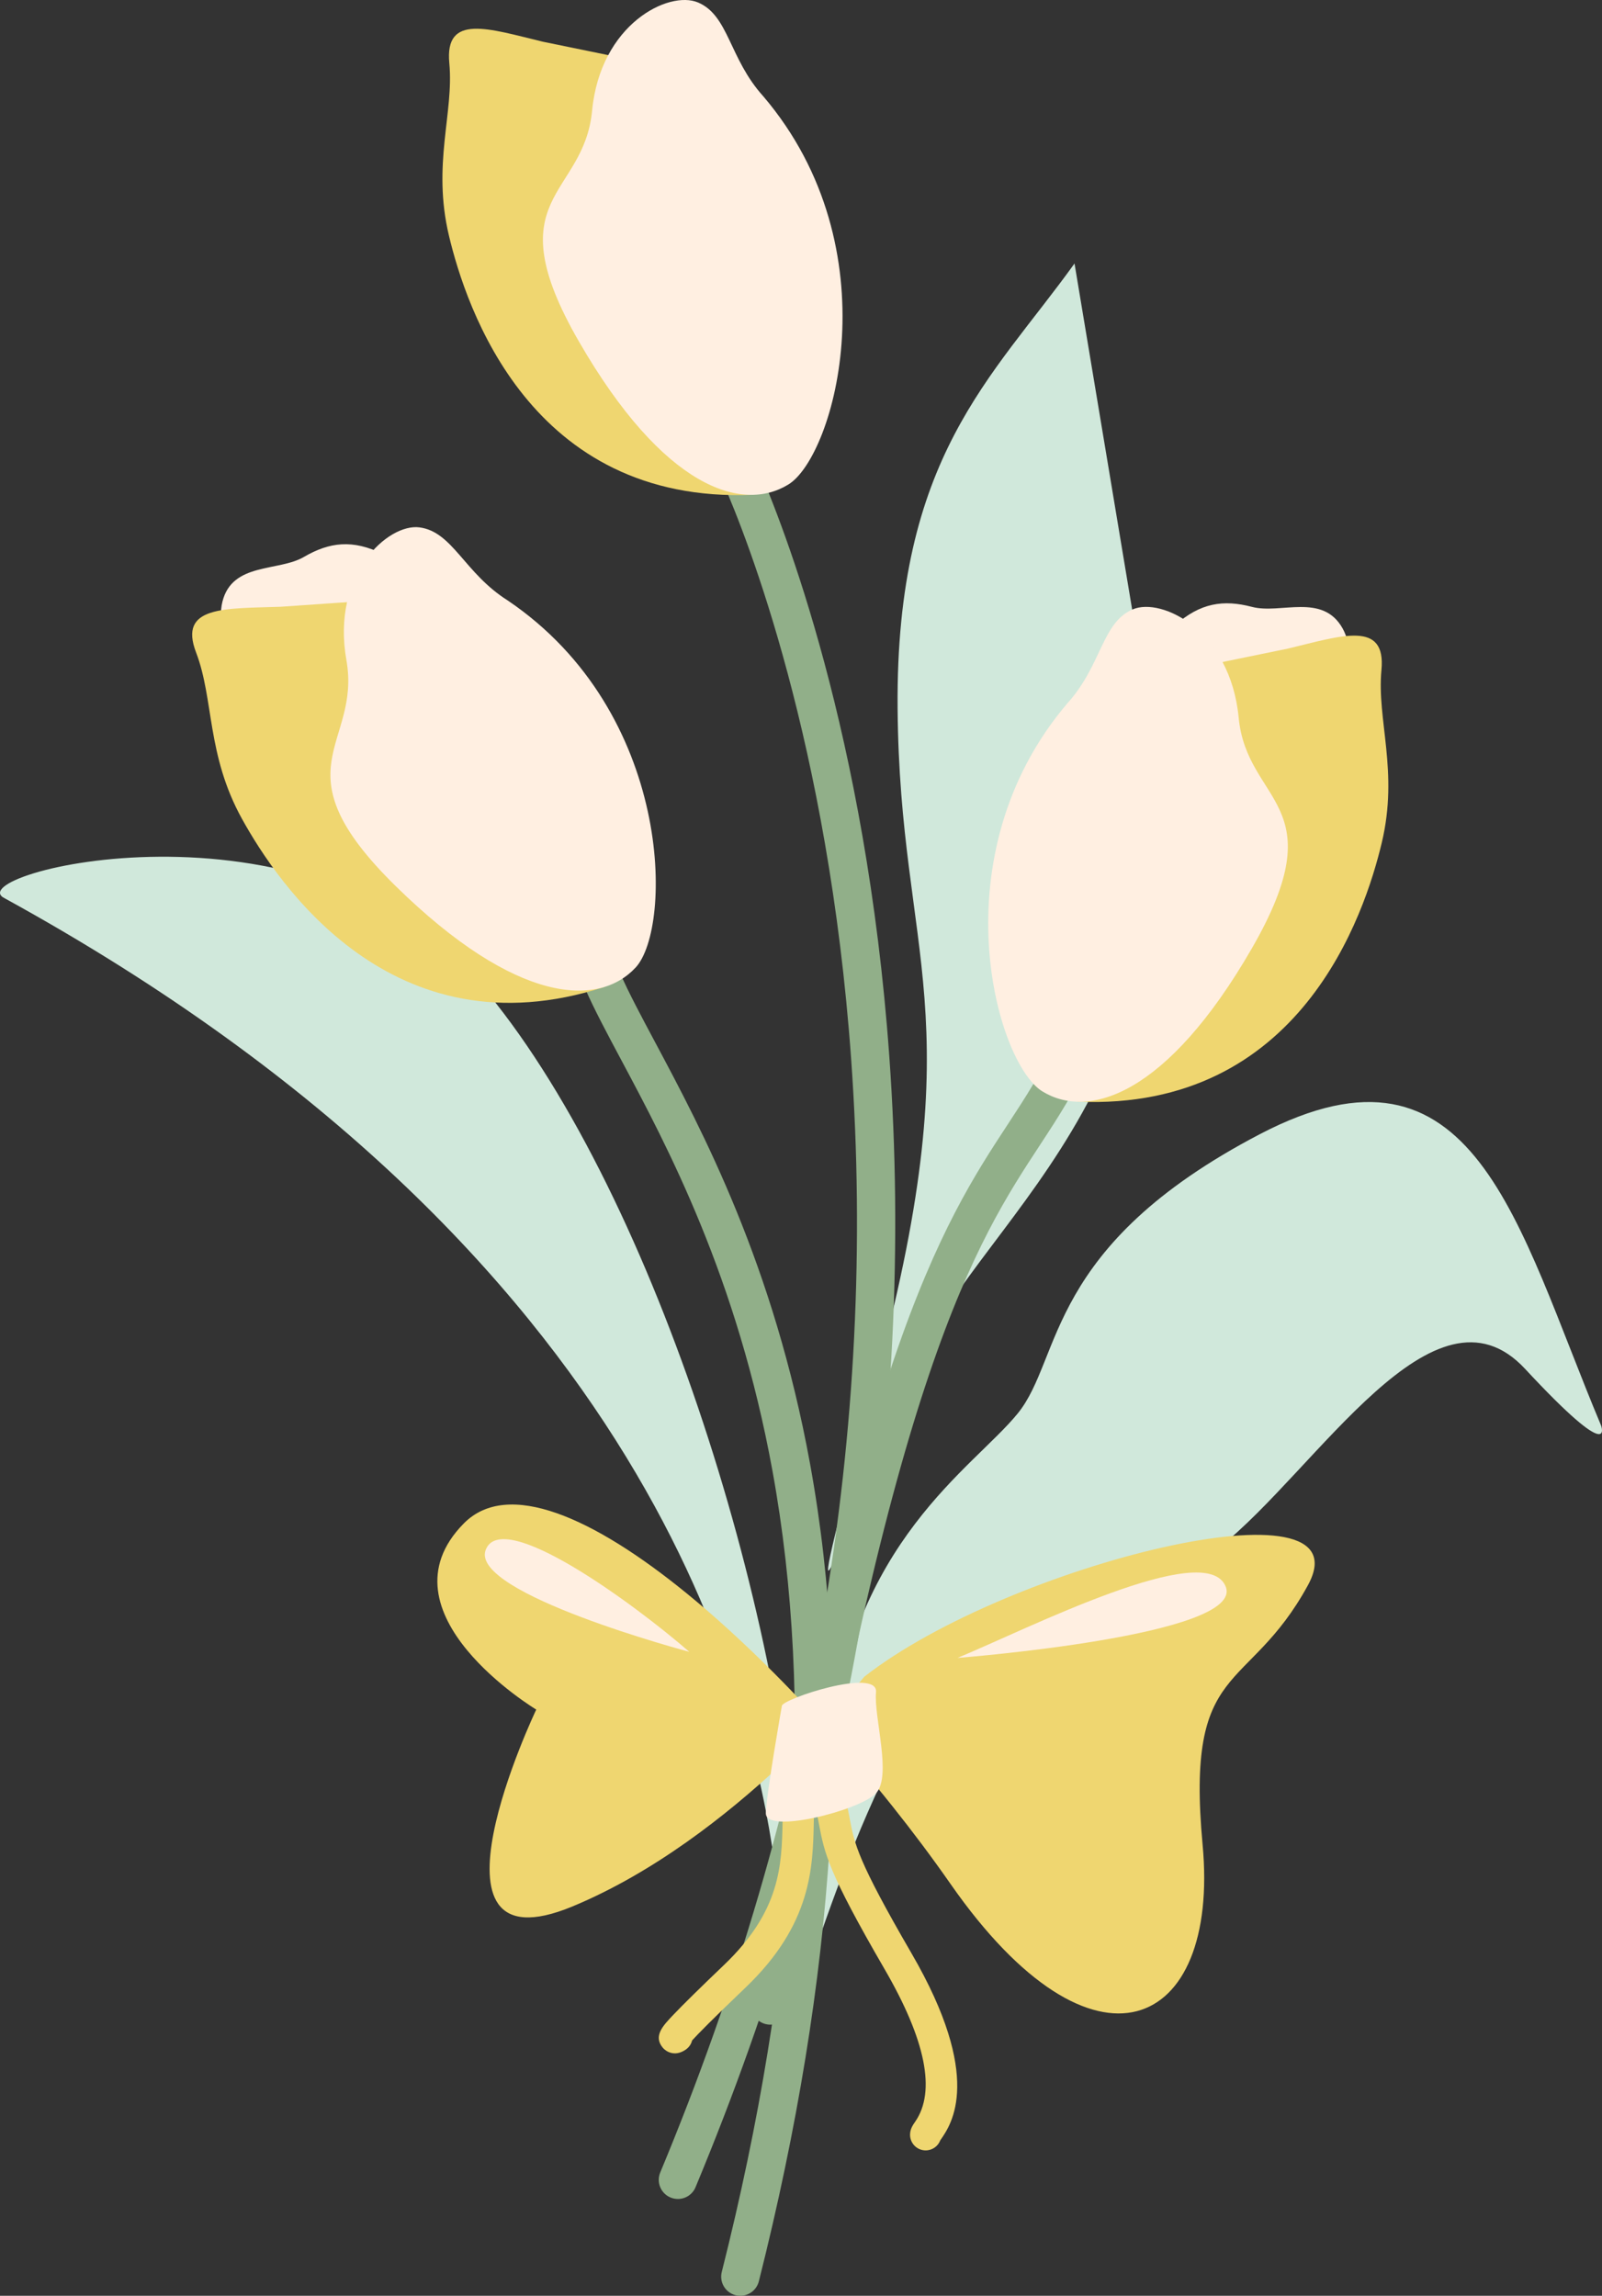 <svg xmlns="http://www.w3.org/2000/svg" viewBox="0 0 351.442 503.502" width="100%" style="vertical-align: middle; max-width: 100%; width: 100%;"><rect x="0" y="0" width="351.442" height="503.502" fill="#333333" stroke="none"/><g></g><g><g><g><g><path d="M351.244,312.641c-18.465-43.922-27.638-88.554-74.828-63.919-47.19,24.635-43.295,49.107-53.118,61.229-9.823,12.122-36.627,27.984-41.404,74.008-1.3,12.524-11.212,70.341-11.212,70.341,0,0,14.561-54.146,31.897-80.084,17.336-25.938,42.921-17.374,65.026-34.937,21.364-16.974,47.013-60.527,66.956-39.073,19.943,21.455,16.684,12.435,16.684,12.435Z" fill="rgb(208,232,219)"></path><path d="M169.847,408.054c-4.884-33.622-25.643-132.395-168.774-211.023-11.097-5.327,66.657-25.264,104.202,18.697,37.544,43.961,66.689,137.193,70.064,199.755" fill="rgb(208,232,219)"></path><path d="M235.725,57.786c-18.083,25.175-39.254,42.377-38.813,97.509s16.76,66.158-4.411,145.549c-21.171,79.39-7.498,32.781,8.38-1.913,15.878-34.694,64.835-61.123,49.839-151.133l-14.996-90.011Z" fill="rgb(208,232,219)"></path><path d="M148.711,482.268c-.538,0-1.084-.104-1.611-.323-2.14-.892-3.151-3.348-2.26-5.486,33.636-80.725,47.726-162.906,41.878-244.263-4.966-69.105-22.805-114.249-28.153-126.439-.932-2.121,.034-4.597,2.156-5.527,2.119-.931,4.597,.032,5.527,2.156,5.485,12.501,23.777,58.764,28.84,129.209,5.941,82.676-8.358,166.146-42.502,248.091-.672,1.612-2.231,2.583-3.875,2.583Z" fill="rgb(145,175,137)"></path><path d="M119.104,9.152c-11.922-2.871-21.58-6.264-20.536,4.698,1.044,10.963-3.809,22.187-.077,37.848,3.732,15.661,17.832,58.836,66.64,56.825,4.896-.873,10.001-87.887-18.013-93.629l-28.014-5.742Z" fill="rgb(239,214,112)"></path><path d="M153.122,.538c-6.387-2.702-21.404,4.698-23.231,23.753-1.827,19.054-21.404,18.532-2.871,50.638,18.532,32.106,35.76,37.587,45.94,31.322,10.18-6.264,22.97-51.682-5.481-85.093-7.57-8.353-7.57-17.749-14.356-20.621Z" fill="rgb(255,239,225)"></path><path d="M162.409,503.502c-.34,0-.685-.041-1.029-.128-2.247-.567-3.608-2.848-3.042-5.095,16.626-65.894,20.367-125.015,11.12-175.719-7.737-42.425-23.04-71.104-33.166-90.08-3.172-5.943-5.91-11.075-7.888-15.583-.932-2.121,.034-4.597,2.156-5.527,2.12-.932,4.597,.033,5.527,2.156,1.849,4.212,4.518,9.213,7.607,15.003,10.371,19.438,26.046,48.812,34.018,92.525,9.464,51.894,5.683,112.212-11.238,179.277-.48,1.902-2.189,3.17-4.065,3.17Z" fill="rgb(145,175,137)"></path><path d="M84.071,121.539c-6.701-3.314-11.814-2.649-17.41,.61-5.596,3.259-15.7,1.132-17.865,9.802s7.699,15.56,8.351,15.739,35.442-13.709,35.442-13.709l-8.517-12.442Z" fill="rgb(255,239,225)"></path><path d="M61.543,133.072c-12.256,.428-22.47-.254-18.526,10.029,3.943,10.282,2.275,22.396,10.066,36.485,7.791,14.089,32.944,51.907,79.429,36.893,4.483-2.153-13.912-87.353-42.44-85.38l-28.528,1.973Z" fill="rgb(239,214,112)"></path><path d="M92.009,115.659c-6.878-.892-19.362,10.261-16.017,29.109,3.345,18.847-15.656,23.59,10.801,49.556,26.457,25.966,44.523,26.632,52.652,17.869,8.129-8.763,8.283-55.947-28.08-80.513-9.531-6.019-12.048-15.072-19.356-16.02Z" fill="rgb(255,239,225)"></path><path d="M168.983,444.036c-.221,0-.444-.018-.669-.054-2.288-.367-3.846-2.52-3.479-4.807,22.678-141.376,42.083-170.98,56.252-192.597,4.014-6.124,7.48-11.412,10.575-18.464,.932-2.122,3.413-3.088,5.527-2.156,2.122,.931,3.088,3.406,2.156,5.527-3.376,7.694-7.196,13.522-11.24,19.693-13.755,20.982-32.592,49.721-54.985,189.324-.331,2.063-2.113,3.532-4.138,3.532Z" fill="rgb(145,175,137)"></path><path d="M257.726,137.177c5.568-4.988,10.673-5.717,16.937-4.077,6.264,1.641,15.429-3.116,19.838,4.657,4.408,7.773-3.248,17.053-3.828,17.401s-37.819-3.712-37.819-3.712l4.872-14.269Z" fill="rgb(255,239,225)"></path><path d="M282.521,142.253c11.922-2.871,21.58-6.264,20.536,4.698-1.044,10.963,3.809,22.187,.077,37.848-3.732,15.661-17.832,58.836-66.64,56.825-4.896-.873-10.001-87.887,18.013-93.629l28.014-5.742Z" fill="rgb(239,214,112)"></path><path d="M248.504,133.639c6.387-2.702,21.404,4.698,23.231,23.753,1.827,19.054,21.404,18.532,2.871,50.638-18.532,32.106-35.76,37.587-45.94,31.322-10.18-6.264-22.97-51.682,5.481-85.093,7.57-8.353,7.57-17.749,14.356-20.621Z" fill="rgb(255,239,225)"></path></g><g><path d="M189.596,367.739c31.433-24.616,110.585-44.31,97.33-20.072-13.255,24.238-26.889,16.149-23.102,56.929,3.787,40.78-23.859,53.656-55.292,8.589-31.433-45.067-87.483-98.664-106.798-79.061-19.314,19.603,15.906,40.811,15.906,40.811,0,0-27.646,57.943,7.953,43.173,35.599-14.77,64.003-50.369,64.003-50.369Z" fill="rgb(239,214,112)"></path><path d="M203.071,471.613c-1.892,0-3.424-1.532-3.424-3.424,0-1.251,.594-2.107,1.118-2.863,4.596-6.627,2.336-17.891-6.715-33.478-12.411-21.374-13.185-25.452-14.354-31.626-.435-2.29-.927-4.887-2.233-9.016-.57-1.804,.429-3.728,2.231-4.298,1.805-.57,3.728,.43,4.298,2.231,1.43,4.519,1.962,7.328,2.433,9.807,1.039,5.48,1.726,9.101,13.548,29.462,15.826,27.256,8.747,37.465,6.421,40.819-.042,.06-.08,.114-.116,.166-.487,1.297-1.739,2.219-3.206,2.219Zm3.424-3.424v0Z" fill="rgb(239,214,112)"></path><path d="M148.048,450.329c-1.24,0-2.195-.68-2.682-1.276-2.069-2.531,.05-4.759,2.293-7.117,2.194-2.308,5.952-6.005,11.168-10.988,12.451-11.897,12.656-21.883,12.854-31.539,.055-2.668,.106-5.188,.421-7.69,.234-1.876,1.947-3.209,3.823-2.972,1.877,.235,3.207,1.947,2.972,3.823-.27,2.149-.317,4.495-.368,6.979-.206,10.019-.463,22.486-14.972,36.35-7.381,7.053-10.45,10.201-11.726,11.595-.191,.782-.658,1.501-1.371,1.997-.876,.609-1.693,.839-2.413,.839Z" fill="rgb(239,214,112)"></path><path d="M171.52,374.155c-.102-1.515,21.157-8.521,20.658-3.03-.499,5.491,3.528,18.368,0,22.155-3.528,3.787-24.358,9.089-24.168,4.355,.189-4.734,3.51-23.48,3.51-23.48Z" fill="rgb(255,239,225)"></path></g><path d="M210.061,363.602c15.484-6.415,54.636-26.348,58.839-15.607s-58.839,15.607-58.839,15.607Z" fill="rgb(255,239,225)"></path><path d="M151.223,362.275c-11.945-10.396-41.143-31.852-44.682-22.341-3.539,9.512,44.682,22.341,44.682,22.341Z" fill="rgb(255,239,225)"></path></g></g></g></svg>